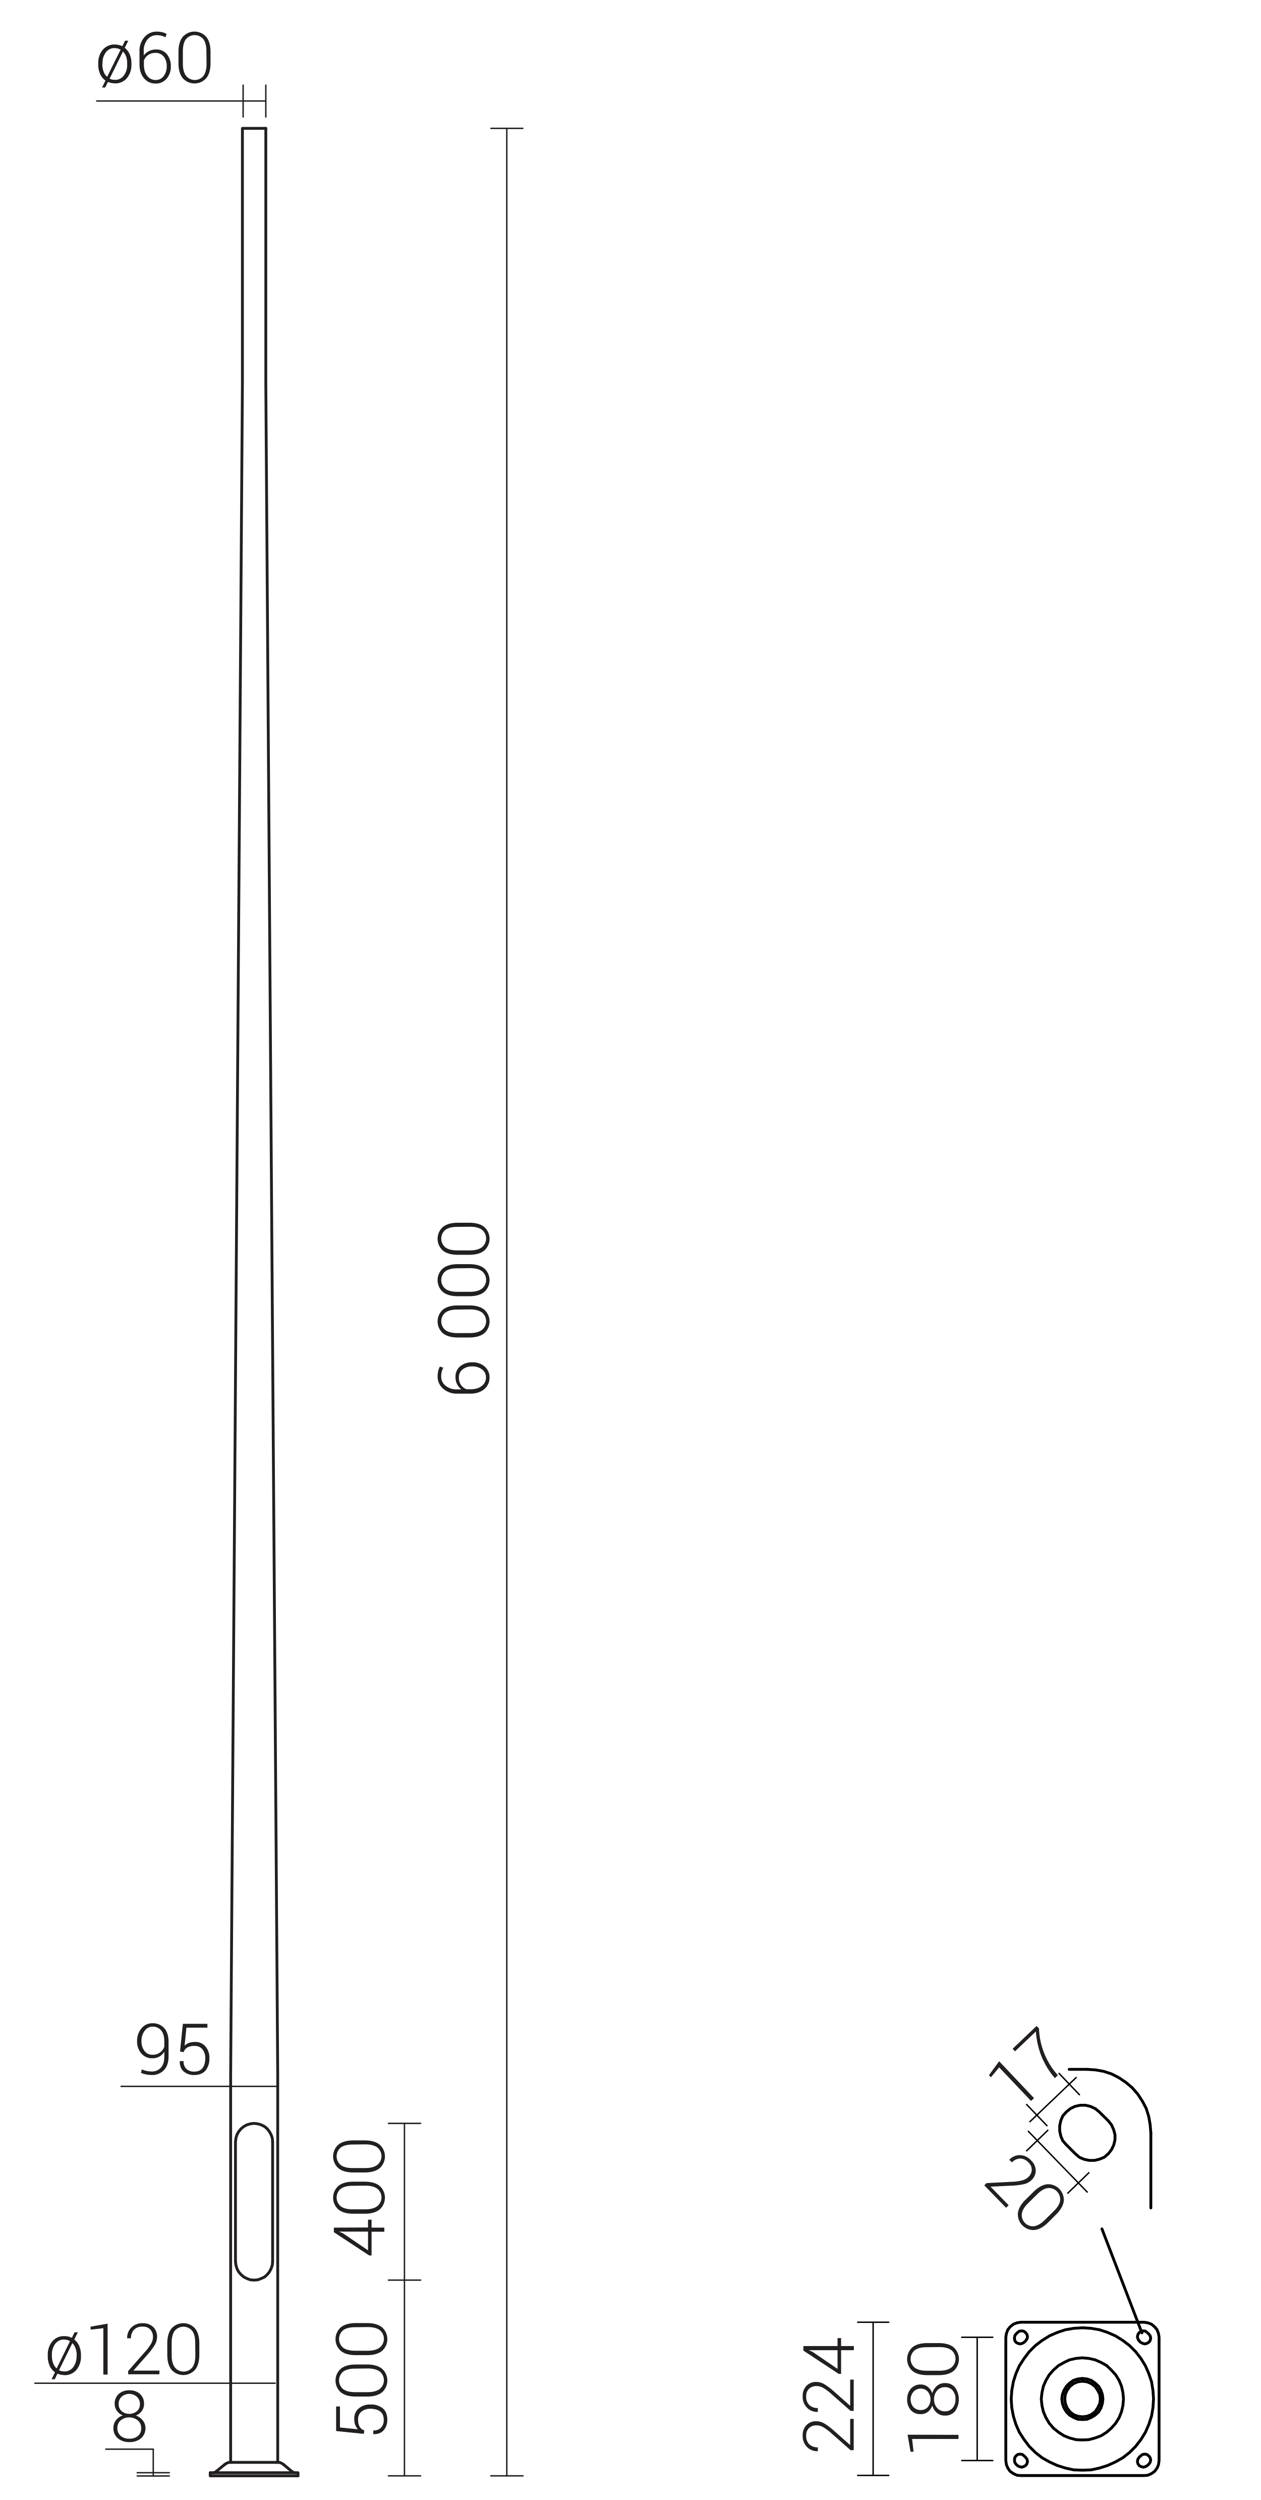 <svg xmlns="http://www.w3.org/2000/svg" viewBox="0 0 889.5 1762.8" preserveAspectRatio="xMinYMin" height="1762.8px">
  <title>42207 SAL-6</title>
  <g>
    <polyline points="148.3 1743.4 148.3 1745.6 210.2 1745.6" style="fill: none;stroke: #231f20;stroke-linecap: round;stroke-linejoin: round;stroke-width: 2px"/>
    <polyline points="148.3 1743.4 210.2 1743.4 210.2 1745.6" style="fill: none;stroke: #231f20;stroke-linecap: round;stroke-linejoin: round;stroke-width: 2px"/>
    <polyline points="196 1736.1 162.6 1736.1 161.1 1736.2 159.7 1736.8 158.5 1737.6" style="fill: none;stroke: #231f20;stroke-linecap: round;stroke-linejoin: round;stroke-width: 2px"/>
    <polyline points="200 1737.6 198.8 1736.8 197.4 1736.2 196 1736.1" style="fill: none;stroke: #231f20;stroke-linecap: round;stroke-linejoin: round;stroke-width: 2px"/>
    <path d="M200,1737.6l6.1,5.1m-47.6-5.1-6.2,5.1" style="fill: none;stroke: #231f20;stroke-linecap: round;stroke-linejoin: round;stroke-width: 2px"/>
    <polyline points="150.5 1743.4 151.5 1743.2 152.3 1742.7" style="fill: none;stroke: #231f20;stroke-linecap: round;stroke-linejoin: round;stroke-width: 2px"/>
    <polyline points="206.1 1742.7 207 1743.2 208 1743.4" style="fill: none;stroke: #231f20;stroke-linecap: round;stroke-linejoin: round;stroke-width: 2px"/>
    <polyline points="166.1 1594.5 166.4 1596.9 167.1 1599.4 168.3 1601.7 170 1603.7 172 1605.4 174.2 1606.5 176.6 1607.4 179.2 1607.6 181.8 1607.4 184.2 1606.5 186.6 1605.4 188.5 1603.7 190.1 1601.7 191.3 1599.4 192.1 1596.9 192.3 1594.5" style="fill: none;stroke: #231f20;stroke-linecap: round;stroke-linejoin: round;stroke-width: 2px"/>
    <polyline points="192.3 1510.2 192.1 1507.6 191.3 1505.2 190.1 1503 188.5 1500.9 186.6 1499.3 184.2 1498.1 181.8 1497.4 179.2 1497.1 176.6 1497.4 174.2 1498.1 172 1499.3 170 1500.9 168.3 1503 167.1 1505.2 166.4 1507.6 166.1 1510.2 166.1 1594.5" style="fill: none;stroke: #231f20;stroke-linecap: round;stroke-linejoin: round;stroke-width: 2px"/>
    <line x1="192.3" y1="1510.2" x2="192.3" y2="1594.5" style="fill: none;stroke: #231f20;stroke-linecap: round;stroke-linejoin: round;stroke-width: 2px"/>
    <polyline points="187.5 90.5 171 90.5 171 269.9 162.7 1462.6 162.7 1736.1" style="fill: none;stroke: #231f20;stroke-linecap: round;stroke-linejoin: round;stroke-width: 2px"/>
    <polyline points="195.9 1736.1 195.9 1462.6 187.5 269.9 187.5 90.5" style="fill: none;stroke: #231f20;stroke-linecap: round;stroke-linejoin: round;stroke-width: 2px"/>
  </g>
  <g>
    <line x1="171.5" y1="60" x2="171.5" y2="82.5" style="fill: none;stroke: #231f20;stroke-linecap: round;stroke-linejoin: round"/>
    <line x1="187.5" y1="60" x2="187.5" y2="82.5" style="fill: none;stroke: #231f20;stroke-linecap: round;stroke-linejoin: round"/>
    <line x1="195.9" y1="1471" x2="85.4" y2="1471" style="fill: none;stroke: #231f20;stroke-linecap: round;stroke-linejoin: round"/>
    <line x1="296.7" y1="1497.1" x2="274" y2="1497.1" style="fill: none;stroke: #231f20;stroke-linecap: round;stroke-linejoin: round"/>
    <line x1="296.7" y1="1607.6" x2="274" y2="1607.6" style="fill: none;stroke: #231f20;stroke-linecap: round;stroke-linejoin: round"/>
    <line x1="296.7" y1="1745.6" x2="274" y2="1745.6" style="fill: none;stroke: #231f20;stroke-linecap: round;stroke-linejoin: round"/>
    <line x1="285.3" y1="1745.6" x2="285.3" y2="1497.1" style="fill: none;stroke: #231f20;stroke-linecap: round;stroke-linejoin: round"/>
    <line x1="187.5" y1="71.2" x2="68.2" y2="71.2" style="fill: none;stroke: #231f20;stroke-linecap: round;stroke-linejoin: round"/>
    <line x1="368.8" y1="90.5" x2="346.3" y2="90.5" style="fill: none;stroke: #231f20;stroke-linecap: round;stroke-linejoin: round"/>
    <line x1="368.9" y1="1745.6" x2="346.2" y2="1745.6" style="fill: none;stroke: #231f20;stroke-linecap: round;stroke-linejoin: round"/>
    <line x1="357.5" y1="1745.6" x2="357.5" y2="90.5" style="fill: none;stroke: #231f20;stroke-linecap: round;stroke-linejoin: round"/>
    <line x1="194.1" y1="1680.3" x2="24.6" y2="1680.3" style="fill: none;stroke: #231f20;stroke-linecap: round;stroke-linejoin: round"/>
  </g>
  <g>
    <g>
      <path d="M33.7,1660.4a14.2,14.2,0,0,1,3.2-9.6,10.6,10.6,0,0,1,8.5-3.7,12.3,12.3,0,0,1,2.8.3,11.2,11.2,0,0,1,2.5.9l1.9-3.9h2.3l-2.5,5.1a11.6,11.6,0,0,1,3.5,4.6,15.9,15.9,0,0,1,1.2,6.4v.8a14.2,14.2,0,0,1-3.2,9.6,10.6,10.6,0,0,1-8.5,3.7l-2.6-.3-2.3-.7-1.9,3.9H36.4l2.4-4.9a11.1,11.1,0,0,1-3.8-4.7,15.9,15.9,0,0,1-1.3-6.6Zm2.9.8a14.3,14.3,0,0,0,.9,5,8.5,8.5,0,0,0,2.4,3.6H40l9.4-19.2-1.9-.8-2.2-.3a7.5,7.5,0,0,0-6.4,3.1,12.5,12.5,0,0,0-2.3,7.7Zm17.5-.8a13.9,13.9,0,0,0-.8-4.7,9.5,9.5,0,0,0-2.2-3.6H51l-9.4,19.1,1.7.6,2,.2a7.6,7.6,0,0,0,6.4-3.1,12.5,12.5,0,0,0,2.3-7.7Z" style="fill: #231f20"/>
      <path d="M75.9,1674.2H72.9v-32.7l-9,1v-2.1l12-2.1Z" style="fill: #231f20"/>
      <path d="M112.4,1674H90.4v-2.3l11.6-13.2a35.2,35.2,0,0,0,4.6-6.1,9.9,9.9,0,0,0,1.3-4.7,7.5,7.5,0,0,0-1.9-5.3,6.9,6.9,0,0,0-5.3-2,8,8,0,0,0-6.2,2.2,8.4,8.4,0,0,0-2.1,6H89.7a9.9,9.9,0,0,1,2.9-7.5,10.8,10.8,0,0,1,8.1-3.1,10.2,10.2,0,0,1,7.3,2.6,9.3,9.3,0,0,1,2.8,7.1,11.4,11.4,0,0,1-1.8,5.9,48.6,48.6,0,0,1-5.1,6.7l-9.8,11.1h18.4Z" style="fill: #231f20"/>
      <path d="M140.6,1660.2q0,6.9-3,10.6a11.1,11.1,0,0,1-16.6,0q-3-3.7-3-10.6v-7.9q0-6.9,3-10.6a11.1,11.1,0,0,1,16.6,0q3,3.7,3,10.6Zm-2.9-8.4q0-5.5-2.1-8.4a8,8,0,0,0-12.4,0q-2.1,2.9-2.1,8.4v8.9q0,5.4,2.2,8.4a7.9,7.9,0,0,0,12.4,0q2.1-3,2.1-8.4Z" style="fill: #231f20"/>
    </g>
    <g>
      <path d="M107.1,1460.5a8.2,8.2,0,0,0,6.4-2.7q2.4-2.7,2.4-7.7v-3.6a9.1,9.1,0,0,1-3.5,3.5,9.8,9.8,0,0,1-4.9,1.2,9.9,9.9,0,0,1-7.8-3.4,12.7,12.7,0,0,1-3-8.7,13.4,13.4,0,0,1,3.1-9,9.7,9.7,0,0,1,7.7-3.6,10.7,10.7,0,0,1,8.3,3.4q3.1,3.4,3.1,9.8V1450q0,6.2-3.3,9.6a11.4,11.4,0,0,1-8.6,3.4,20.2,20.2,0,0,1-3.8-.4,17,17,0,0,1-3.7-1.1l.5-2.5a14.9,14.9,0,0,0,3.3,1.1A17.8,17.8,0,0,0,107.1,1460.5Zm.5-11.8a8.5,8.5,0,0,0,5.3-1.6,8.9,8.9,0,0,0,3-4v-3.8q0-5-2.2-7.7a7.4,7.4,0,0,0-6-2.7,6.8,6.8,0,0,0-5.7,3,11.6,11.6,0,0,0-2.2,7.2,11,11,0,0,0,2.1,6.9A6.7,6.7,0,0,0,107.6,1448.7Z" style="fill: #231f20"/>
      <path d="M127,1446.4l2-19.5h17.3v2.7H131.5l-1.3,12.7a10,10,0,0,1,3-1.9,12.7,12.7,0,0,1,4.4-.7,9.1,9.1,0,0,1,7.3,3.1,12.2,12.2,0,0,1,2.8,8.4,13,13,0,0,1-2.7,8.6q-2.7,3.2-8.1,3.2a11,11,0,0,1-7.3-2.5q-2.9-2.5-2.8-7.3h2.7a7.1,7.1,0,0,0,2,5.5,7.6,7.6,0,0,0,5.4,1.9q4,0,5.9-2.4t2-6.9a9.8,9.8,0,0,0-2-6.4,6.7,6.7,0,0,0-5.5-2.4,10.2,10.2,0,0,0-5.2,1.1,6.2,6.2,0,0,0-2.6,3.3Z" style="fill: #231f20"/>
    </g>
    <g>
      <path d="M259.6,1570.5V1565h2.5v5.6h9v2.9h-9v16.7h-1.7l-24.9-16.4v-3.2Zm0,16.1v-13.2H239.2l2.7,1.2Z" style="fill: #231f20"/>
      <path d="M257.2,1538.2q6.9,0,10.6,3a11.1,11.1,0,0,1,0,16.6q-3.7,3-10.6,3h-7.9q-6.9,0-10.6-3a11.1,11.1,0,0,1,0-16.6q3.7-3,10.6-3Zm-8.4,2.9q-5.5,0-8.4,2.1a8,8,0,0,0,0,12.4q2.9,2.1,8.4,2.1h8.9q5.4,0,8.4-2.2a7.9,7.9,0,0,0,0-12.4q-3-2.1-8.4-2.1Z" style="fill: #231f20"/>
      <path d="M257.2,1509.1q6.9,0,10.6,3a11.1,11.1,0,0,1,0,16.6q-3.7,3-10.6,3h-7.9q-6.9,0-10.6-3a11.1,11.1,0,0,1,0-16.6q3.7-3,10.6-3Zm-8.4,2.9q-5.5,0-8.4,2.1a8,8,0,0,0,0,12.4q2.9,2.1,8.4,2.1h8.9q5.4,0,8.4-2.2a7.9,7.9,0,0,0,0-12.4q-3-2.1-8.4-2.1Z" style="fill: #231f20"/>
    </g>
    <g>
      <path d="M256.6,1716l-19.5-2v-17.3h2.7v14.8l12.7,1.3a10,10,0,0,1-1.9-3,12.7,12.7,0,0,1-.7-4.4,9.1,9.1,0,0,1,3.1-7.3,12.2,12.2,0,0,1,8.4-2.8,13,13,0,0,1,8.6,2.7q3.2,2.7,3.2,8.1a11,11,0,0,1-2.5,7.3q-2.5,2.9-7.3,2.8h-.1v-2.6a7.1,7.1,0,0,0,5.5-2,7.7,7.7,0,0,0,1.9-5.4q0-4-2.4-5.9t-6.9-2a9.8,9.8,0,0,0-6.4,2,6.7,6.7,0,0,0-2.4,5.5,10.2,10.2,0,0,0,1.1,5.2,6.2,6.2,0,0,0,3.3,2.6Z" style="fill: #231f20"/>
      <path d="M258.9,1667.1q6.9,0,10.6,3a11.1,11.1,0,0,1,0,16.6q-3.7,3-10.6,3H251q-6.9,0-10.6-3a11.1,11.1,0,0,1,0-16.6q3.7-3,10.6-3Zm-8.4,2.9q-5.5,0-8.4,2.1a8,8,0,0,0,0,12.4q2.9,2.1,8.4,2.1h8.9q5.4,0,8.4-2.2a7.9,7.9,0,0,0,0-12.4q-3-2.1-8.4-2.1Z" style="fill: #231f20"/>
      <path d="M258.9,1637.9q6.9,0,10.6,3a11.1,11.1,0,0,1,0,16.6q-3.7,3-10.6,3H251q-6.9,0-10.6-3a11.1,11.1,0,0,1,0-16.6q3.7-3,10.6-3Zm-8.4,2.9q-5.5,0-8.4,2.1a8,8,0,0,0,0,12.4q2.9,2.1,8.4,2.1h8.9q5.4,0,8.4-2.2a7.9,7.9,0,0,0,0-12.4q-3-2.1-8.4-2.1Z" style="fill: #231f20"/>
    </g>
    <g>
      <path d="M69.3,44.7a14.2,14.2,0,0,1,3.2-9.6A10.6,10.6,0,0,1,81,31.4a12.3,12.3,0,0,1,2.8.3,11.2,11.2,0,0,1,2.5.9l1.9-3.9h2.3L88,33.7a11.6,11.6,0,0,1,3.5,4.6,15.9,15.9,0,0,1,1.2,6.4v.8a14.2,14.2,0,0,1-3.2,9.6A10.6,10.6,0,0,1,81,58.8l-2.6-.3-2.3-.7-1.9,3.9H72l2.4-4.9a11.1,11.1,0,0,1-3.8-4.7,15.9,15.9,0,0,1-1.3-6.6Zm2.9.8a14.3,14.3,0,0,0,.9,5,8.5,8.5,0,0,0,2.4,3.6h.1L85.1,35l-1.9-.8L81,33.9a7.5,7.5,0,0,0-6.4,3.1,12.5,12.5,0,0,0-2.3,7.7Zm17.5-.8A13.9,13.9,0,0,0,89,40a9.5,9.5,0,0,0-2.2-3.6h-.1L77.3,55.5l1.7.6,2,.2a7.6,7.6,0,0,0,6.4-3.1,12.5,12.5,0,0,0,2.3-7.7Z" style="fill: #231f20"/>
      <path d="M110.7,22.3a15.9,15.9,0,0,1,3.6.4,12,12,0,0,1,3.2,1.2l-.8,2.4a12,12,0,0,0-2.8-1.1,12.8,12.8,0,0,0-3.3-.4,8.2,8.2,0,0,0-6.6,3.1,12.1,12.1,0,0,0-2.6,8.1v3.1a10.8,10.8,0,0,1,3.7-3.1,11,11,0,0,1,5-1.1,9.4,9.4,0,0,1,7.6,3.3,12.9,12.9,0,0,1,2.8,8.6,12.7,12.7,0,0,1-3,8.7,9.8,9.8,0,0,1-7.8,3.4,10.3,10.3,0,0,1-8.1-3.7q-3.2-3.7-3.2-10v-9a14.4,14.4,0,0,1,3.5-10A11.1,11.1,0,0,1,110.7,22.3Zm-1,15a8.8,8.8,0,0,0-5.2,1.5,7.7,7.7,0,0,0-3,4v2.6q0,5.1,2.3,8a7.3,7.3,0,0,0,6,3,6.8,6.8,0,0,0,5.7-2.8,10.9,10.9,0,0,0,2.1-6.8,10.7,10.7,0,0,0-2.1-6.9A7.1,7.1,0,0,0,109.7,37.3Z" style="fill: #231f20"/>
      <path d="M148.5,44.5q0,6.9-3,10.6a11.1,11.1,0,0,1-16.6,0q-3-3.7-3-10.6V36.6q0-6.9,3-10.6a11.1,11.1,0,0,1,16.6,0q3,3.7,3,10.6Zm-2.9-8.4q0-5.5-2.1-8.4a8,8,0,0,0-12.4,0q-2.1,2.9-2.1,8.4V45q0,5.4,2.2,8.4a7.9,7.9,0,0,0,12.4,0q2.1-3,2.1-8.4Z" style="fill: #231f20"/>
    </g>
    <g>
      <path d="M308.7,970.3a15.9,15.9,0,0,1,.4-3.6,12,12,0,0,1,1.2-3.2l2.4.8a12,12,0,0,0-1.1,2.8,12.8,12.8,0,0,0-.4,3.3,8.2,8.2,0,0,0,3.1,6.6,12.1,12.1,0,0,0,8.1,2.6h3.1a10.7,10.7,0,0,1-3.1-3.7,11,11,0,0,1-1.1-5,9.4,9.4,0,0,1,3.3-7.6,12.9,12.9,0,0,1,8.6-2.8,12.7,12.7,0,0,1,8.7,3,9.8,9.8,0,0,1,3.4,7.8,10.3,10.3,0,0,1-3.7,8.1q-3.7,3.2-10,3.2h-9a14.4,14.4,0,0,1-10-3.5A11.1,11.1,0,0,1,308.7,970.3Zm15,1a8.8,8.8,0,0,0,1.5,5.2,7.7,7.7,0,0,0,4,3h2.6q5.1,0,8-2.3a7.3,7.3,0,0,0,3-6,6.8,6.8,0,0,0-2.8-5.7,10.9,10.9,0,0,0-6.8-2.1,10.7,10.7,0,0,0-6.9,2.1A7.1,7.1,0,0,0,323.7,971.3Z" style="fill: #231f20"/>
      <path d="M331,920.4q6.9,0,10.6,3a11.1,11.1,0,0,1,0,16.6q-3.7,3-10.6,3H323q-6.9,0-10.6-3a11.1,11.1,0,0,1,0-16.6q3.7-3,10.6-3Zm-8.4,2.9q-5.5,0-8.4,2.1a8,8,0,0,0,0,12.4q2.9,2.1,8.4,2.1h8.9q5.4,0,8.4-2.2a7.9,7.9,0,0,0,0-12.4q-3-2.1-8.4-2.1Z" style="fill: #231f20"/>
      <path d="M331,891.3q6.9,0,10.6,3a11.1,11.1,0,0,1,0,16.6q-3.7,3-10.6,3H323q-6.9,0-10.6-3a11.1,11.1,0,0,1,0-16.6q3.7-3,10.6-3Zm-8.4,2.9q-5.5,0-8.4,2.1a8,8,0,0,0,0,12.4q2.9,2.1,8.4,2.1h8.9q5.4,0,8.4-2.2a7.9,7.9,0,0,0,0-12.4q-3-2.1-8.4-2.1Z" style="fill: #231f20"/>
      <path d="M331,862.1q6.9,0,10.6,3a11.1,11.1,0,0,1,0,16.6q-3.7,3-10.6,3H323q-6.9,0-10.6-3a11.1,11.1,0,0,1,0-16.6q3.7-3,10.6-3Zm-8.4,2.9q-5.5,0-8.4,2.1a8,8,0,0,0,0,12.4q2.9,2.1,8.4,2.1h8.9q5.4,0,8.4-2.2a7.9,7.9,0,0,0,0-12.4q-3-2.1-8.4-2.1Z" style="fill: #231f20"/>
    </g>
    <line x1="108.1" y1="1743.3" x2="108.1" y2="1743.3" style="fill: none;stroke: #231f20;stroke-linecap: round;stroke-linejoin: round"/>
    <line x1="119.4" y1="1745.7" x2="96.8" y2="1745.7" style="fill: none;stroke: #231f20;stroke-linecap: round;stroke-linejoin: round"/>
    <line x1="119.4" y1="1743.4" x2="96.8" y2="1743.4" style="fill: none;stroke: #231f20;stroke-linecap: round;stroke-linejoin: round"/>
    <line x1="108.1" y1="1743.3" x2="108.1" y2="1726.8" style="fill: none;stroke: #231f20;stroke-linecap: round;stroke-linejoin: round"/>
    <line x1="74.6" y1="1726.8" x2="108.1" y2="1726.8" style="fill: none;stroke: #231f20;stroke-linecap: round;stroke-linejoin: round"/>
    <line x1="108.1" y1="1745.7" x2="108.1" y2="1743.3" style="fill: none;stroke: #231f20;stroke-linecap: round;stroke-linejoin: round"/>
    <path d="M101.6,1695a8.1,8.1,0,0,1-1.6,4.9,9.4,9.4,0,0,1-4.2,3.2,10.4,10.4,0,0,1,4.9,3.4,8.5,8.5,0,0,1,1.9,5.4,9.1,9.1,0,0,1-3.1,7.2,12.1,12.1,0,0,1-8.2,2.7,12.2,12.2,0,0,1-8.2-2.7,9.1,9.1,0,0,1-3.1-7.3,8.7,8.7,0,0,1,1.8-5.4,9.9,9.9,0,0,1,4.9-3.4,9.1,9.1,0,0,1-4.2-3.2,8.3,8.3,0,0,1-1.6-4.9,9.1,9.1,0,0,1,2.8-7,10.7,10.7,0,0,1,7.5-2.6,10.7,10.7,0,0,1,7.6,2.6A9.1,9.1,0,0,1,101.6,1695Zm-2,17a7,7,0,0,0-2.4-5.5,9.7,9.7,0,0,0-12.1,0,7,7,0,0,0-2.3,5.5,6.9,6.9,0,0,0,2.3,5.4,8.9,8.9,0,0,0,6.2,2,8.9,8.9,0,0,0,6.1-2A6.8,6.8,0,0,0,99.6,1711.9Zm-.9-17a6.8,6.8,0,0,0-2.1-5.1,8.2,8.2,0,0,0-10.8-.1,6.8,6.8,0,0,0-2.1,5.2,6.5,6.5,0,0,0,2.1,5,8.6,8.6,0,0,0,10.8,0A6.5,6.5,0,0,0,98.7,1694.9Z" style="fill: #231f20"/>
    <polygon points="817.6 1734.8 817.6 1647.9 817.2 1645.3 816.2 1642.6 814.5 1640.6 812.3 1638.7 809.6 1637.7 807 1637.3 720.1 1637.3 717.4 1637.7 714.8 1638.7 712.5 1640.6 710.9 1642.6 709.9 1645.3 709.5 1647.9 709.5 1734.8 709.9 1737.7 710.9 1740.1 712.5 1742.4 714.8 1744 717.4 1745.2 720.1 1745.4 807 1745.4 809.6 1745.2 812.3 1744 814.5 1742.4 816.2 1740.1 817.2 1737.7 817.6 1734.8" style="fill: none;stroke: #000;stroke-linecap: round;stroke-linejoin: round;stroke-width: 2px"/>
    <polygon points="722.5 1651.4 723.5 1650.4 724.4 1649.1 724.8 1647.5 724.4 1645.9 723.5 1644.7 722.1 1643.6 720.7 1643.4 719 1643.6 717.6 1644.7 716.6 1645.7 715.8 1646.9 715.6 1648.5 715.8 1650.2 716.6 1651.4 718 1652.2 719.7 1652.6 721.1 1652.2 722.5 1651.4" style="fill: none;stroke: #000;stroke-linecap: round;stroke-linejoin: round;stroke-width: 2px"/>
    <polygon points="716.6 1737.3 717.6 1738.3 719 1739.1 720.7 1739.5 722.1 1739.1 723.5 1738.3 724.4 1737.1 724.8 1735.4 724.4 1733.8 723.5 1732.6 722.5 1731.6 721.1 1730.5 719.7 1730.3 718 1730.5 716.6 1731.6 715.8 1732.8 715.6 1734.4 715.8 1736.1 716.6 1737.3" style="fill: none;stroke: #000;stroke-linecap: round;stroke-linejoin: round;stroke-width: 2px"/>
    <polygon points="809.4 1738.3 810.4 1737.3 811.3 1736.1 811.7 1734.4 811.3 1732.8 810.4 1731.6 809 1730.5 807.6 1730.3 806 1730.5 804.5 1731.6 803.5 1732.6 802.7 1733.8 802.3 1735.4 802.7 1737.1 803.5 1738.3 804.9 1739.1 806.6 1739.5 808 1739.1 809.4 1738.3" style="fill: none;stroke: #000;stroke-linecap: round;stroke-linejoin: round;stroke-width: 2px"/>
    <polygon points="803.5 1650.4 804.5 1651.4 806 1652.2 807.6 1652.6 809 1652.2 810.4 1651.4 811.3 1650.2 811.7 1648.5 811.3 1646.9 810.4 1645.7 809.4 1644.7 808 1643.6 806.6 1643.4 804.9 1643.6 803.5 1644.7 802.7 1645.9 802.3 1647.5 802.7 1649.1 803.5 1650.4" style="fill: none;stroke: #000;stroke-linecap: round;stroke-linejoin: round;stroke-width: 2px"/>
    <polygon points="813.7 1691.4 813.3 1685.5 812.3 1679.3 810.4 1673.6 808 1668.1 804.9 1663 801.1 1658.1 796.8 1653.8 792.1 1650.2 786.8 1646.9 781.3 1644.5 775.6 1642.6 769.6 1641.6 763.5 1641.2 757.4 1641.6 751.5 1642.6 745.8 1644.5 740.3 1646.9 735 1650.2 730.3 1653.8 726 1658.1 722.3 1663 719 1668.1 716.6 1673.6 714.8 1679.3 713.7 1685.5 713.3 1691.4 713.7 1697.5 714.8 1703.4 716.6 1709.3 719 1714.8 722.3 1719.9 726 1724.8 730.3 1729.1 735 1732.8 740.3 1735.8 745.8 1738.3 751.5 1740.1 757.4 1741.4 763.5 1741.6 769.6 1741.4 775.6 1740.1 781.3 1738.3 786.8 1735.8 792.1 1732.8 796.8 1729.1 801.1 1724.8 804.9 1719.9 808 1714.8 810.4 1709.3 812.3 1703.4 813.3 1697.5 813.7 1691.4" style="fill: none;stroke: #000;stroke-linecap: round;stroke-linejoin: round;stroke-width: 2px"/>
    <polygon points="792.5 1691.4 792.1 1686.9 791.1 1682.4 789.4 1678.3 787 1674.4 783.9 1671 780.7 1667.9 776.8 1665.7 772.5 1663.8 768 1662.8 763.5 1662.4 759 1662.8 754.5 1663.8 750.5 1665.7 746.6 1667.9 743.1 1671 740.1 1674.4 737.8 1678.3 736 1682.4 735 1686.9 734.5 1691.4 735 1696.1 736 1700.4 737.8 1704.6 740.1 1708.5 743.1 1712 746.6 1714.8 750.5 1717.3 754.5 1718.9 759 1720.1 763.5 1720.3 768 1720.1 772.5 1718.9 776.8 1717.3 780.7 1714.8 783.9 1712 787 1708.5 789.4 1704.6 791.1 1700.4 792.1 1696.1 792.5 1691.4" style="fill: none;stroke: #000;stroke-linecap: round;stroke-linejoin: round;stroke-width: 2px"/>
    <polygon points="778 1691.4 777.6 1688.3 776.6 1685.3 774.9 1682.4 772.5 1680.2 769.8 1678.3 766.8 1677.3 763.5 1676.9 760.3 1677.3 757.2 1678.3 754.5 1680.2 752.3 1682.4 750.5 1685.3 749.4 1688.3 749 1691.4 749.4 1694.6 750.5 1697.7 752.3 1700.6 754.5 1702.8 757.2 1704.4 760.3 1705.7 763.5 1705.9 766.8 1705.7 769.8 1704.4 772.5 1702.8 774.9 1700.6 776.6 1697.7 777.6 1694.6 778 1691.4" style="fill: none;stroke: #000;stroke-linecap: round;stroke-linejoin: round;stroke-width: 2px"/>
    <polygon points="776.2 1691.4 775.8 1688.1 774.3 1685.3 772.5 1682.6 769.8 1680.6 766.8 1679.3 763.5 1678.9 760.3 1679.3 757.2 1680.6 754.7 1682.6 752.7 1685.3 751.5 1688.1 751.1 1691.4 751.5 1694.6 752.7 1697.7 754.7 1700.4 757.2 1702.4 760.3 1703.6 763.5 1704 766.8 1703.6 769.8 1702.4 772.5 1700.4 774.3 1697.7 775.8 1694.6 776.2 1691.4" style="fill: none;stroke: #000;stroke-linecap: round;stroke-linejoin: round;stroke-width: 2px"/>
    <line x1="615.9" y1="1637.3" x2="615.9" y2="1745.2" style="fill: none;stroke: #000;stroke-linejoin: round"/>
    <line x1="627.3" y1="1637.3" x2="604.6" y2="1637.3" style="fill: none;stroke: #000;stroke-linejoin: round"/>
    <line x1="700.7" y1="1647.9" x2="678" y2="1647.9" style="fill: none;stroke: #000;stroke-linejoin: round"/>
    <line x1="700.7" y1="1734.8" x2="678" y2="1734.8" style="fill: none;stroke: #000;stroke-linejoin: round"/>
    <line x1="627.3" y1="1745.3" x2="604.6" y2="1745.3" style="fill: none;stroke: #000;stroke-linejoin: round"/>
    <line x1="689.3" y1="1648" x2="689.3" y2="1734.7" style="fill: none;stroke: #000;stroke-linejoin: round"/>
    <g>
      <path d="M602.2,1705.4v22.1H600l-13.2-11.6a35.3,35.3,0,0,0-6.1-4.6,9.9,9.9,0,0,0-4.7-1.3,7.5,7.5,0,0,0-5.3,1.9,6.9,6.9,0,0,0-2,5.3,8,8,0,0,0,2.2,6.2,8.4,8.4,0,0,0,6,2.1v2.7h-.1a9.9,9.9,0,0,1-7.5-2.9,10.8,10.8,0,0,1-3.1-8.1,10.2,10.2,0,0,1,2.6-7.3,9.3,9.3,0,0,1,7.1-2.8,11.4,11.4,0,0,1,5.9,1.8,48.7,48.7,0,0,1,6.7,5.1l11.1,9.8h.1v-18.3Z" style="fill: #231f20"/>
      <path d="M602.2,1677.7v22.1H600l-13.2-11.6a35.3,35.3,0,0,0-6.1-4.6,9.9,9.9,0,0,0-4.7-1.3,7.5,7.5,0,0,0-5.3,1.9,6.9,6.9,0,0,0-2,5.3,8,8,0,0,0,2.2,6.2,8.4,8.4,0,0,0,6,2.1v2.7h-.1a9.9,9.9,0,0,1-7.5-2.9,10.8,10.8,0,0,1-3.1-8.1,10.2,10.2,0,0,1,2.6-7.3,9.3,9.3,0,0,1,7.1-2.8,11.4,11.4,0,0,1,5.9,1.8,48.7,48.7,0,0,1,6.7,5.1l11.1,9.8h.1v-18.3Z" style="fill: #231f20"/>
      <path d="M590.8,1654.1v-5.6h2.5v5.6h9v2.9h-9v16.7h-1.7l-24.9-16.4v-3.2Zm0,16.1V1657H570.5l2.7,1.2Z" style="fill: #231f20"/>
    </g>
    <g>
      <path d="M676.1,1716.7v2.9H643.4l1,9h-2.1l-2.1-12Z" style="fill: #231f20"/>
      <path d="M649.5,1681.2a8,8,0,0,1,5,1.7,9.5,9.5,0,0,1,3.1,4.5,10.8,10.8,0,0,1,3.3-5.2,8.2,8.2,0,0,1,5.5-2,8.9,8.9,0,0,1,7.4,3.2,14.6,14.6,0,0,1,0,16.5,8.9,8.9,0,0,1-7.4,3.2,8.3,8.3,0,0,1-5.5-1.9,10.6,10.6,0,0,1-3.3-5.2,9.3,9.3,0,0,1-3.1,4.5,8,8,0,0,1-5,1.6,9,9,0,0,1-7.1-2.9,11,11,0,0,1-2.5-7.5,11.1,11.1,0,0,1,2.6-7.5A8.9,8.9,0,0,1,649.5,1681.2Zm0,2.9a6.7,6.7,0,0,0-5.1,2.2,8.3,8.3,0,0,0-.1,10.8,6.8,6.8,0,0,0,5.2,2.1,6.4,6.4,0,0,0,5-2.1,8.7,8.7,0,0,0,0-10.8A6.4,6.4,0,0,0,649.5,1684.1Zm17-1a6.9,6.9,0,0,0-5.5,2.4,9,9,0,0,0-2.1,6.1,8.9,8.9,0,0,0,2.1,6.1,7,7,0,0,0,5.5,2.4,6.7,6.7,0,0,0,5.5-2.4,9.3,9.3,0,0,0,2-6.2,9.2,9.2,0,0,0-2-6.1A6.7,6.7,0,0,0,666.5,1683.1Z" style="fill: #231f20"/>
      <path d="M662.1,1652q6.9,0,10.6,3a11.1,11.1,0,0,1,0,16.6q-3.7,3-10.6,3h-7.9q-6.9,0-10.6-3a11.1,11.1,0,0,1,0-16.6q3.7-3,10.6-3Zm-8.4,2.9q-5.5,0-8.4,2.1a8,8,0,0,0,0,12.4q2.9,2.1,8.4,2.1h8.9q5.4,0,8.4-2.2a7.9,7.9,0,0,0,0-12.4q-3-2.1-8.4-2.1Z" style="fill: #231f20"/>
    </g>
    <line x1="766.9" y1="1459" x2="754.2" y2="1459" style="fill: none;stroke: #000;stroke-linecap: round;stroke-linejoin: round;stroke-width: 2px"/>
    <polyline points="811.8 1503.9 811.3 1497.9 810.3 1492.2 808.5 1486.5 805.8 1481.4 802.6 1476.5 798.7 1472 794.2 1468.2 789.3 1464.9 784 1462.2 778.5 1460.4 772.8 1459.4 766.9 1459" style="fill: none;stroke: #000;stroke-linecap: round;stroke-linejoin: round;stroke-width: 2px"/>
    <line x1="811.8" y1="1556.7" x2="811.8" y2="1503.9" style="fill: none;stroke: #000;stroke-linecap: round;stroke-linejoin: round;stroke-width: 2px"/>
    <polygon points="775.4 1489 772.6 1486.7 769.1 1485.1 765.6 1484.3 762 1484.3 758.3 1485.1 755 1486.7 752.2 1489 749.7 1491.8 748.3 1495.1 747.5 1498.8 747.5 1502.4 748.3 1506.1 749.7 1509.4 752.2 1512.2 758.5 1518.5 761.4 1521 764.6 1522.4 768.3 1523.2 772 1523.2 775.4 1522.4 778.9 1521 781.8 1518.5 784 1515.7 785.6 1512.4 786.5 1508.7 786.5 1505.1 785.6 1501.6 784 1498.1 781.8 1495.3 775.4 1489" style="fill: none;stroke: #000;stroke-linecap: round;stroke-linejoin: round;stroke-width: 2px"/>
    <g>
      <line x1="739.4" y1="1501.7" x2="723.9" y2="1516.7" style="fill: none;stroke: #000;stroke-linejoin: round"/>
      <line x1="768.4" y1="1531.6" x2="752.9" y2="1546.6" style="fill: none;stroke: #000;stroke-linejoin: round"/>
      <line x1="725.1" y1="1502.4" x2="767.2" y2="1545.8" style="fill: none;stroke: #000;stroke-linejoin: round"/>
    </g>
    <g>
      <line x1="723.9" y1="1483.5" x2="738.8" y2="1499" style="fill: none;stroke: #000;stroke-linejoin: round"/>
      <line x1="746.8" y1="1461.6" x2="761.7" y2="1477.2" style="fill: none;stroke: #000;stroke-linejoin: round"/>
      <line x1="726.2" y1="1496.2" x2="759.4" y2="1464.5" style="fill: none;stroke: #000;stroke-linejoin: round"/>
    </g>
    <line x1="805.5" y1="1644.8" x2="777.3" y2="1571.5" style="fill: none;stroke: #000;stroke-linecap: round;stroke-linejoin: round;stroke-width: 2px"/>
    <g>
      <path d="M709.7,1556.6l-15.4-15.8,1.6-1.6,17.6-.9a35.2,35.2,0,0,0,7.5-1,9.9,9.9,0,0,0,4.3-2.3,7.5,7.5,0,0,0,2.5-5.1,6.9,6.9,0,0,0-2.3-5.2,8,8,0,0,0-5.9-2.8,8.4,8.4,0,0,0-5.8,2.7l-1.9-1.9h.1a9.9,9.9,0,0,1,7.4-3.2,10.8,10.8,0,0,1,7.9,3.7,10.2,10.2,0,0,1,3.3,7.1,9.3,9.3,0,0,1-3.1,6.9,11.3,11.3,0,0,1-5.5,2.8,48.6,48.6,0,0,1-8.4,1l-14.8.7h-.1l12.8,13.1Z" style="fill: #231f20"/>
      <path d="M739.3,1567q-4.9,4.8-9.7,5.3a11.1,11.1,0,0,1-11.6-11.8q.5-4.8,5.4-9.6l5.7-5.6q4.9-4.8,9.7-5.3a11.1,11.1,0,0,1,11.6,11.8q-.6,4.8-5.5,9.6Zm4-8q3.9-3.8,4.5-7.4a8,8,0,0,0-8.7-8.9q-3.6.5-7.5,4.4l-6.3,6.2q-3.9,3.8-4.5,7.4a7.9,7.9,0,0,0,8.7,8.9q3.6-.6,7.5-4.4Z" style="fill: #231f20"/>
    </g>
    <g>
      <path d="M729.4,1479.3l-2.1,2-22.5-23.7-5.8,7-1.4-1.5,7.2-9.8Z" style="fill: #231f20"/>
      <path d="M732.9,1430.2a52.1,52.1,0,0,0,11.4,30.7l1.9,2.3-2.1,2-1.9-2.3a56,56,0,0,1-8.2-14.8,58.3,58.3,0,0,1-3.3-15.8l-14.7,14-1.7-1.8,16.9-16.1Z" style="fill: #231f20"/>
    </g>
  </g>
</svg>
